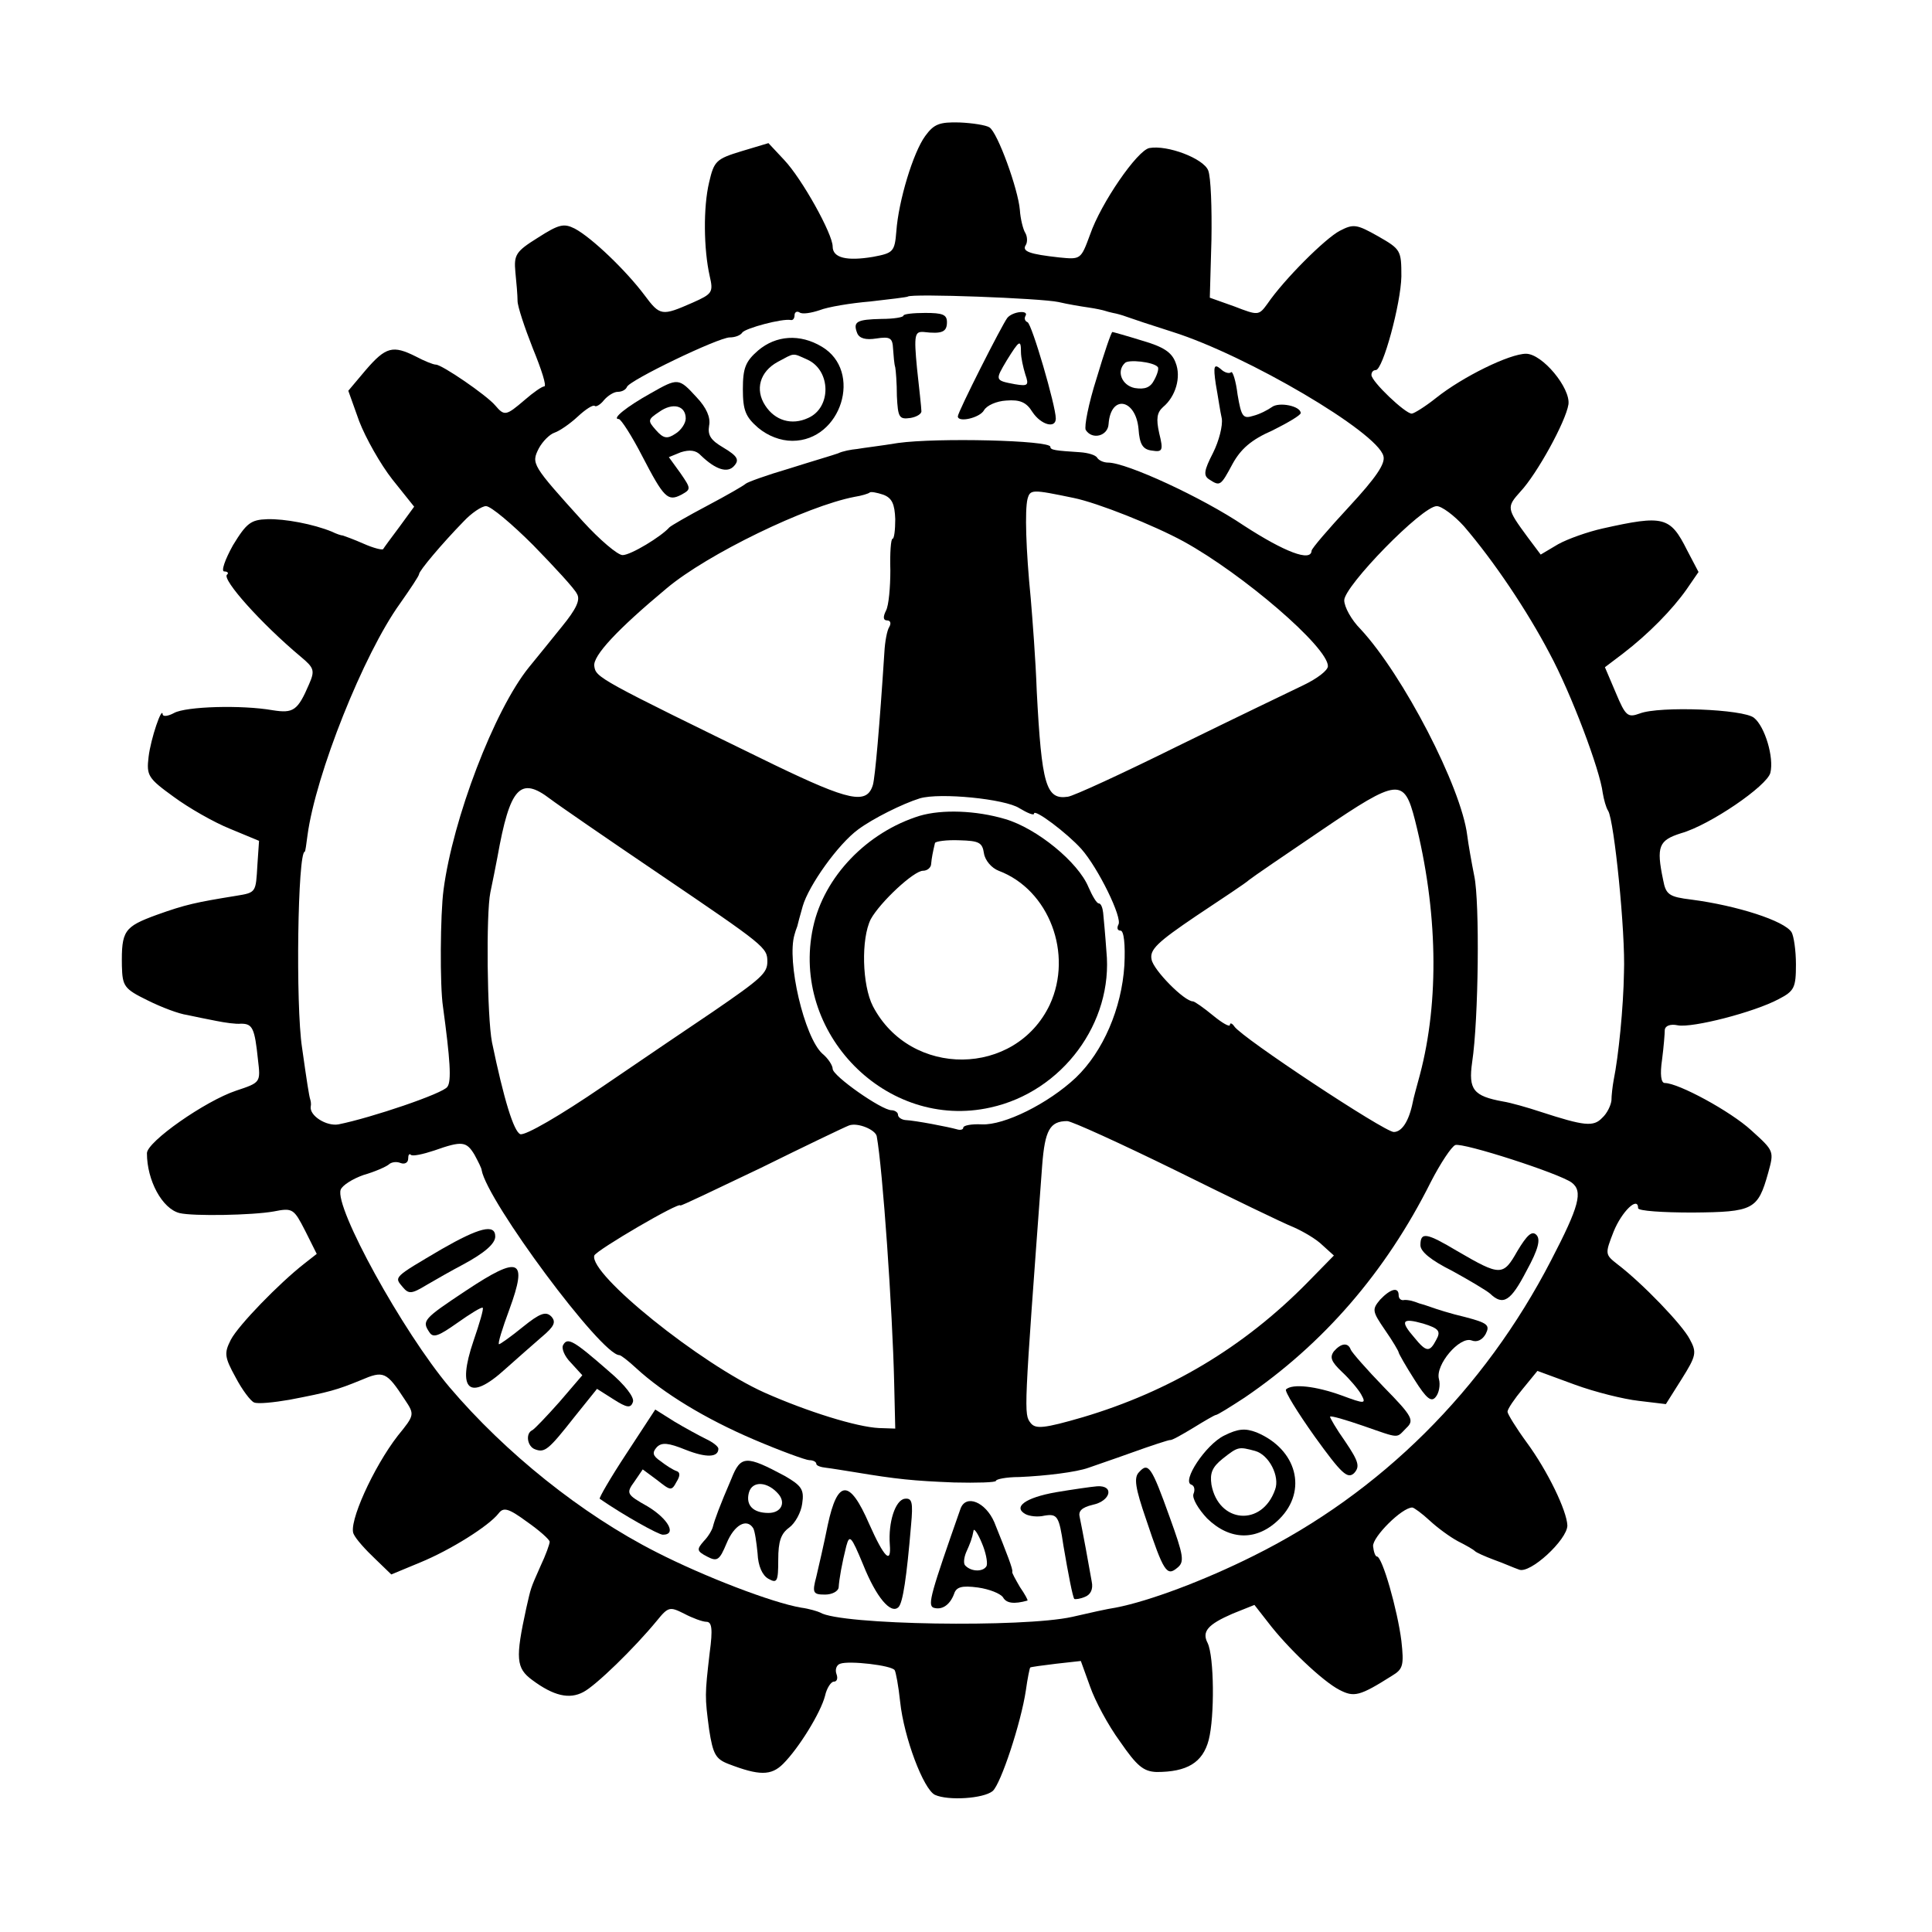 <?xml version="1.0" standalone="no"?>
<!DOCTYPE svg PUBLIC "-//W3C//DTD SVG 20010904//EN"
 "http://www.w3.org/TR/2001/REC-SVG-20010904/DTD/svg10.dtd">
<svg version="1.0" xmlns="http://www.w3.org/2000/svg"
 width="355pt" height="355pt" viewBox="0 0 355 355"
 preserveAspectRatio="xMidYMid meet">
<g transform="translate(0,355) scale(0.1,-0.1)"
fill="#000000" stroke="none">
<path d="M1700 3300 c-22 -30 -49 -119 -53 -175 -3 -38 -6 -40 -43 -47 -48 -8
-74 -2 -74 19 0 23 -56 124 -89 159 l-29 31 -50 -15 c-46 -14 -50 -18 -59 -57
-11 -46 -10 -123 1 -172 7 -30 5 -33 -31 -49 -57 -25 -60 -25 -89 14 -33 44
-96 105 -128 122 -20 10 -29 8 -68 -17 -40 -25 -44 -31 -41 -63 2 -19 4 -43 4
-53 0 -10 13 -49 28 -87 16 -39 26 -70 21 -70 -4 0 -20 -11 -36 -25 -34 -29
-37 -30 -54 -10 -16 19 -98 75 -109 75 -5 0 -22 7 -37 15 -42 21 -55 18 -92
-25 l-32 -38 20 -56 c12 -31 39 -79 61 -107 l40 -50 -27 -37 c-15 -20 -29 -39
-30 -41 -2 -2 -18 2 -36 10 -18 8 -35 14 -38 15 -3 0 -12 3 -20 7 -34 14 -87
24 -119 23 -30 -1 -38 -7 -63 -48 -15 -27 -22 -48 -16 -48 6 0 9 -3 5 -6 -9
-9 62 -89 136 -151 24 -20 26 -25 15 -50 -21 -49 -29 -54 -67 -48 -57 10 -159
7 -181 -5 -11 -6 -20 -7 -21 -3 -1 17 -22 -44 -26 -78 -4 -34 -1 -39 46 -73
27 -20 74 -47 104 -59 l53 -22 -3 -44 c-3 -51 -2 -51 -39 -57 -74 -12 -93 -16
-146 -35 -60 -22 -65 -29 -64 -94 1 -37 4 -42 47 -63 26 -13 58 -25 73 -27 14
-3 38 -8 54 -11 15 -3 35 -6 45 -5 21 0 25 -8 31 -66 5 -42 5 -42 -40 -57 -57
-19 -164 -94 -164 -115 0 -50 28 -102 60 -110 25 -6 134 -4 173 3 35 7 37 5
58 -36 l21 -42 -23 -18 c-46 -36 -121 -113 -135 -140 -12 -24 -12 -31 9 -69
12 -23 28 -44 34 -46 7 -3 36 0 65 5 73 14 87 18 131 36 42 18 47 16 81 -36
18 -27 18 -28 -13 -66 -45 -58 -92 -162 -81 -181 4 -9 22 -29 39 -45 l30 -29
53 22 c56 23 126 67 144 90 9 12 18 10 52 -15 23 -16 42 -33 42 -37 0 -4 -7
-24 -17 -45 -19 -43 -17 -38 -26 -77 -20 -92 -19 -110 11 -132 39 -29 68 -36
94 -22 23 12 93 80 135 131 21 26 24 26 50 13 15 -8 34 -15 41 -15 10 0 12
-13 6 -57 -9 -78 -9 -80 -1 -141 7 -45 12 -54 35 -63 57 -22 79 -22 101 0 29
29 69 94 77 125 3 14 11 26 16 26 6 0 8 6 5 14 -3 8 0 17 7 19 16 6 95 -3 100
-12 2 -3 7 -29 10 -58 7 -66 43 -161 64 -171 24 -11 89 -7 106 7 15 13 52 125
61 185 3 22 7 41 8 42 1 1 23 4 48 7 l45 5 17 -47 c9 -26 33 -71 55 -101 31
-45 43 -55 67 -56 56 0 85 17 96 59 11 43 10 153 -2 178 -11 21 0 34 46 54
l40 16 25 -32 c35 -46 100 -108 131 -124 27 -14 37 -12 97 26 20 12 22 19 17
64 -7 56 -35 155 -45 155 -3 0 -6 9 -7 19 -1 17 53 71 72 71 3 0 18 -11 32
-24 14 -13 37 -30 52 -38 14 -7 28 -15 31 -18 3 -3 19 -10 35 -16 17 -6 37
-15 46 -18 20 -9 89 55 89 81 -1 27 -36 100 -75 153 -19 26 -35 52 -35 56 0 5
13 24 28 42 l27 33 68 -25 c38 -14 91 -27 118 -30 l50 -6 29 46 c27 43 28 49
15 73 -13 26 -87 103 -133 138 -23 18 -23 19 -7 60 15 37 45 66 45 43 0 -5 45
-8 100 -8 112 1 120 5 139 73 11 40 11 40 -31 78 -38 35 -134 87 -159 87 -7 0
-9 16 -5 43 3 23 5 48 5 55 1 7 10 11 24 8 27 -5 140 24 185 48 29 15 32 21
32 64 0 26 -4 52 -8 59 -13 21 -100 49 -184 60 -41 5 -47 9 -52 36 -13 62 -8
73 33 86 53 15 158 87 164 111 7 28 -10 85 -30 101 -19 16 -174 22 -210 8 -22
-8 -26 -5 -44 38 l-20 47 33 25 c47 36 91 81 117 118 l22 32 -21 40 c-31 62
-43 65 -155 40 -27 -6 -64 -19 -82 -29 l-32 -19 -24 32 c-39 53 -39 55 -13 84
30 32 83 128 88 160 4 30 -48 93 -78 93 -30 0 -116 -42 -165 -81 -20 -16 -41
-29 -45 -29 -12 0 -74 59 -74 71 0 5 3 9 8 9 13 0 46 122 47 172 0 48 -1 50
-43 74 -39 22 -45 23 -70 10 -27 -14 -103 -90 -133 -134 -16 -22 -17 -22 -61
-5 l-45 16 3 106 c1 58 -1 116 -6 128 -9 22 -75 47 -108 41 -22 -4 -89 -101
-109 -159 -17 -46 -17 -46 -57 -42 -54 6 -69 11 -61 23 3 5 3 15 -1 22 -4 6
-9 26 -10 42 -3 38 -41 143 -56 152 -6 4 -31 8 -55 9 -37 1 -47 -3 -63 -25z
m245 -305 c17 -4 41 -8 55 -10 14 -2 27 -5 30 -6 3 -1 10 -3 15 -4 6 -1 17 -4
25 -7 8 -3 47 -16 85 -28 136 -43 376 -184 387 -228 4 -14 -14 -40 -63 -93
-38 -41 -69 -77 -69 -81 -1 -21 -50 -2 -124 46 -77 52 -216 116 -250 116 -8 0
-17 4 -20 9 -3 5 -17 9 -31 10 -46 3 -55 4 -55 10 0 12 -208 17 -280 7 -30 -5
-64 -9 -75 -11 -11 -1 -27 -4 -35 -8 -8 -3 -49 -15 -90 -28 -41 -12 -77 -25
-80 -28 -3 -3 -34 -21 -70 -40 -36 -19 -67 -37 -70 -40 -15 -17 -71 -51 -86
-51 -9 0 -42 28 -73 62 -94 104 -95 106 -81 134 7 13 20 26 29 29 9 3 28 16
42 29 15 14 29 23 32 20 2 -2 10 2 17 11 7 8 18 15 25 15 8 0 15 4 17 9 4 12
168 91 189 91 10 0 20 4 23 9 6 8 73 26 89 23 4 -1 7 3 7 9 0 5 4 8 9 5 5 -4
22 -1 37 4 15 6 57 13 93 16 36 4 68 8 69 9 6 6 245 -3 277 -10z m-300 -399
c0 -20 -2 -36 -5 -36 -3 0 -5 -26 -4 -58 0 -31 -3 -65 -8 -74 -6 -12 -5 -18 2
-18 6 0 8 -5 4 -12 -4 -6 -8 -27 -9 -47 -9 -139 -17 -228 -21 -243 -11 -37
-43 -30 -182 37 -324 158 -327 160 -330 181 -3 19 43 68 133 143 75 63 257
151 345 168 13 2 26 6 28 8 2 2 13 0 25 -4 16 -6 21 -17 22 -45z m328 39 c44
-9 147 -50 202 -80 109 -60 265 -194 265 -229 0 -8 -20 -23 -45 -35 -25 -12
-129 -62 -231 -112 -101 -50 -192 -92 -202 -93 -40 -6 -48 22 -57 194 -2 58
-8 134 -11 170 -9 91 -11 162 -6 183 5 18 8 18 85 2z m-993 -87 c39 -40 76
-80 80 -89 7 -11 -1 -28 -28 -61 -20 -25 -47 -58 -60 -74 -64 -79 -140 -279
-157 -409 -6 -44 -7 -176 -1 -215 13 -96 16 -137 8 -147 -7 -12 -140 -57 -200
-69 -22 -4 -54 16 -51 33 1 4 0 10 -1 13 -2 6 -6 31 -15 95 -12 78 -8 360 5
360 1 0 3 14 5 30 15 112 103 333 170 426 19 27 35 51 35 54 0 6 42 56 82 97
14 15 33 28 41 28 9 0 48 -33 87 -72z m1710 35 c55 -64 116 -155 157 -233 40
-74 93 -215 98 -257 2 -12 6 -27 10 -33 11 -18 32 -224 29 -297 -1 -64 -10
-154 -19 -198 -2 -11 -4 -28 -4 -37 -1 -9 -8 -24 -17 -32 -16 -17 -33 -15
-113 11 -24 8 -56 17 -69 19 -55 10 -64 22 -57 72 12 79 14 295 4 342 -5 25
-11 59 -13 75 -11 89 -118 295 -196 379 -17 17 -30 41 -30 53 0 26 143 173
170 173 9 0 32 -17 50 -37z m-90 -540 c42 -166 45 -332 9 -468 -6 -22 -12 -44
-13 -50 -7 -35 -20 -55 -35 -55 -17 0 -279 173 -293 194 -4 6 -8 7 -8 3 0 -5
-14 3 -31 17 -17 14 -34 26 -37 26 -16 0 -73 58 -76 77 -4 18 11 32 82 80 48
32 92 61 97 66 6 5 66 46 134 92 140 95 151 96 171 18z m-1589 39 c13 -10 103
-72 199 -137 196 -133 200 -136 200 -162 0 -21 -11 -31 -100 -92 -36 -24 -127
-86 -202 -137 -79 -54 -143 -91 -152 -88 -12 5 -30 63 -52 169 -9 47 -11 236
-3 275 4 19 10 49 13 65 23 129 42 149 97 107z m862 -17 c15 -9 27 -14 27 -10
0 10 61 -36 87 -65 31 -35 76 -127 68 -139 -3 -6 -2 -11 4 -11 6 0 9 -25 7
-64 -5 -79 -39 -158 -89 -206 -51 -48 -132 -88 -173 -86 -19 1 -34 -2 -34 -6
0 -4 -6 -5 -12 -3 -14 4 -75 16 -95 17 -7 1 -13 5 -13 10 0 4 -6 8 -12 8 -18
0 -108 63 -108 76 0 6 -8 19 -19 28 -33 30 -66 170 -51 219 1 4 3 10 5 15 1 4
5 20 10 37 11 38 65 114 102 141 27 20 81 47 113 57 37 11 157 -1 183 -18z
m-262 -603 c11 -60 29 -321 32 -452 l2 -85 -30 1 c-41 2 -131 30 -210 65 -118
53 -323 218 -313 252 4 10 158 100 158 92 0 -2 66 30 148 69 81 40 154 75 162
78 16 6 49 -8 51 -20z m550 -63 c101 -50 198 -97 216 -104 18 -8 42 -22 53
-33 l21 -19 -49 -50 c-117 -119 -254 -200 -412 -247 -72 -21 -87 -22 -96 -11
-13 17 -13 14 21 474 5 64 14 81 46 81 8 0 98 -41 200 -91z m-1289 29 c7 -13
13 -25 13 -28 10 -57 220 -340 253 -340 3 0 17 -11 31 -24 50 -46 127 -93 216
-131 49 -21 96 -38 102 -38 7 0 13 -3 13 -7 0 -3 8 -6 18 -7 9 -1 33 -5 52 -8
78 -13 108 -16 183 -19 42 -1 77 0 77 3 0 3 19 7 43 7 48 2 105 9 127 17 8 3
44 15 80 28 36 13 67 23 70 23 3 -1 22 10 42 22 21 13 40 24 42 24 3 0 27 15
53 32 144 98 259 230 342 396 18 35 38 65 45 68 14 5 191 -52 214 -69 21 -16
14 -43 -38 -143 -123 -238 -313 -427 -547 -543 -90 -45 -191 -83 -253 -95 -14
-2 -50 -10 -80 -17 -90 -20 -426 -15 -463 8 -4 2 -20 7 -35 9 -53 9 -178 57
-266 102 -138 70 -278 183 -380 303 -86 102 -212 331 -200 363 3 8 22 20 42
27 21 6 41 15 46 19 5 5 15 6 22 3 8 -3 14 1 14 8 0 7 2 10 5 7 3 -3 22 1 43
8 51 18 59 17 74 -8z"/>
<path d="M1660 2970 c0 -3 -18 -6 -40 -6 -46 -1 -53 -5 -45 -26 4 -10 16 -13
35 -10 26 4 30 1 31 -19 1 -13 2 -28 4 -34 1 -5 3 -29 3 -53 2 -39 4 -43 25
-40 12 2 21 8 20 13 0 6 -4 41 -8 78 -6 62 -4 68 12 67 34 -4 43 0 43 18 0 14
-8 17 -40 17 -22 0 -40 -2 -40 -5z"/>
<path d="M1851 2966 c-10 -13 -91 -173 -91 -181 0 -12 40 -3 48 11 5 9 23 17
41 18 25 2 37 -3 48 -21 16 -24 43 -31 43 -12 0 23 -44 174 -52 177 -5 2 -6 7
-4 11 8 12 -23 9 -33 -3z m25 -63 c0 -10 4 -28 8 -41 7 -20 5 -22 -19 -18 -37
7 -37 7 -15 44 23 37 26 39 26 15z"/>
<path d="M2015 2855 c-15 -47 -23 -89 -20 -95 12 -19 41 -11 42 11 4 55 50 46
55 -9 2 -29 8 -38 25 -40 19 -3 21 0 13 32 -6 27 -4 38 7 48 23 19 34 55 23
82 -7 19 -23 29 -61 40 -29 9 -54 16 -55 16 -2 0 -15 -38 -29 -85z m112 21 c3
-2 0 -13 -6 -24 -7 -14 -17 -18 -36 -15 -24 5 -34 31 -18 46 6 7 52 2 60 -7z"/>
<path d="M1393 2906 c-23 -20 -28 -32 -28 -71 0 -39 5 -51 28 -71 18 -15 41
-24 63 -24 90 0 130 128 54 173 -40 24 -84 21 -117 -7z m91 -17 c43 -20 44
-88 1 -107 -30 -14 -61 -5 -79 23 -19 29 -10 62 23 80 32 17 26 17 55 4z"/>
<path d="M2234 2844 c4 -22 8 -50 11 -63 2 -13 -5 -41 -16 -63 -17 -33 -18
-42 -7 -49 20 -13 21 -12 43 29 15 27 34 44 73 61 28 14 52 28 52 32 0 13 -40
21 -53 11 -7 -5 -22 -13 -34 -16 -19 -6 -22 -2 -29 39 -3 25 -9 44 -12 41 -3
-3 -12 -1 -19 6 -12 10 -14 6 -9 -28z"/>
<path d="M1195 2827 c-43 -24 -72 -47 -58 -47 4 0 24 -31 43 -68 40 -77 47
-84 72 -71 18 10 18 11 -2 40 l-21 29 22 9 c16 5 28 4 37 -6 27 -26 49 -33 61
-19 10 11 6 18 -19 33 -24 14 -30 23 -27 41 3 15 -5 33 -23 52 -33 36 -34 36
-85 7z m65 -46 c0 -9 -9 -22 -19 -28 -15 -10 -22 -9 -36 7 -15 17 -15 19 6 33
25 18 49 12 49 -12z"/>
<path d="M1690 2051 c-97 -30 -176 -112 -196 -205 -42 -194 135 -374 326 -331
132 29 226 156 213 287 -2 29 -5 61 -6 71 -1 9 -4 17 -8 17 -4 0 -12 14 -19
30 -19 46 -95 108 -153 125 -54 16 -116 18 -157 6z m118 -69 c2 -13 14 -27 27
-32 93 -35 137 -153 94 -246 -63 -133 -256 -135 -325 -3 -20 39 -22 124 -4
160 17 31 79 89 96 89 8 0 15 6 15 13 1 11 3 21 7 38 1 3 21 6 45 5 36 -1 42
-4 45 -24z"/>
<path d="M812 1255 c-90 -53 -88 -51 -72 -70 11 -13 16 -13 44 4 17 10 47 27
66 37 41 22 60 39 60 52 0 24 -30 16 -98 -23z"/>
<path d="M2788 1251 c-26 -46 -31 -46 -110 0 -57 34 -68 36 -68 11 0 -12 20
-28 58 -47 31 -17 63 -36 70 -42 24 -23 38 -14 67 42 22 40 26 58 18 66 -8 8
-17 0 -35 -30z"/>
<path d="M857 1179 c-80 -53 -82 -56 -68 -77 7 -11 17 -7 51 17 24 17 45 30
47 28 2 -2 -6 -29 -17 -61 -31 -91 -8 -112 58 -52 20 18 51 45 67 59 24 20 27
28 18 38 -10 10 -21 6 -52 -19 -22 -18 -42 -32 -44 -32 -3 0 6 29 19 64 34 93
19 100 -79 35z"/>
<path d="M2536 1162 c-15 -18 -15 -21 9 -56 14 -20 25 -39 25 -41 0 -2 13 -25
29 -50 22 -35 31 -42 39 -32 6 7 9 22 6 33 -7 26 38 79 60 71 10 -4 20 1 26
12 8 16 4 20 -38 31 -26 6 -54 15 -62 18 -8 3 -18 6 -22 7 -5 2 -11 4 -15 5
-5 1 -11 2 -15 1 -5 0 -8 4 -8 9 0 16 -15 12 -34 -8z m103 -74 c-12 -23 -18
-23 -40 4 -27 31 -23 37 16 26 29 -9 33 -14 24 -30z"/>
<path d="M1035 1079 c-4 -6 2 -21 14 -33 l21 -23 -42 -49 c-24 -27 -46 -50
-50 -52 -13 -6 -9 -30 5 -35 18 -7 25 -1 73 60 l41 51 30 -19 c25 -16 32 -17
36 -5 3 8 -14 31 -45 57 -64 56 -75 62 -83 48z"/>
<path d="M2451 1067 c-8 -11 -5 -19 15 -38 14 -13 30 -32 35 -41 10 -18 7 -18
-36 -2 -47 17 -90 22 -102 11 -3 -3 21 -42 53 -87 49 -68 60 -78 72 -67 11 12
9 21 -16 58 -17 24 -29 45 -28 46 2 2 29 -6 61 -17 69 -24 60 -23 79 -4 15 14
12 21 -41 75 -32 33 -59 64 -61 69 -5 14 -18 12 -31 -3z"/>
<path d="M1151 879 c-29 -44 -51 -82 -49 -83 45 -31 108 -66 116 -66 26 0 10
29 -28 52 -39 22 -40 24 -24 46 l15 22 27 -20 c24 -19 26 -20 35 -3 7 11 7 18
0 20 -6 2 -19 10 -29 18 -15 10 -16 16 -7 26 9 9 21 8 53 -5 38 -15 60 -14 60
2 0 4 -10 12 -23 18 -12 6 -38 20 -58 32 l-35 22 -53 -81z"/>
<path d="M2249 912 c-34 -17 -78 -84 -60 -90 6 -2 7 -10 4 -17 -3 -8 9 -28 25
-45 42 -41 92 -42 133 -1 52 52 32 128 -42 159 -21 8 -34 7 -60 -6z m57 -28
c26 -7 46 -47 37 -71 -24 -69 -104 -62 -117 9 -3 21 1 32 21 48 28 22 29 22
59 14z"/>
<path d="M1344 833 c-22 -51 -31 -76 -34 -88 -1 -5 -8 -18 -17 -27 -13 -15
-13 -18 6 -28 19 -10 23 -7 36 24 14 34 37 47 49 28 3 -5 6 -26 8 -46 1 -24 9
-41 20 -47 16 -9 18 -5 18 35 0 34 5 48 20 59 11 8 22 28 24 44 4 26 -1 33
-32 51 -71 38 -81 38 -98 -5z m87 -29 c13 -16 4 -34 -19 -34 -28 0 -42 14 -36
37 6 23 35 21 55 -3z"/>
<path d="M2093 845 c-10 -10 -7 -29 13 -87 32 -96 38 -105 57 -89 14 11 12 22
-14 94 -33 92 -39 101 -56 82z"/>
<path d="M1940 808 c-56 -10 -79 -27 -56 -40 7 -4 23 -6 35 -3 24 4 27 -1 35
-55 9 -53 17 -94 20 -98 2 -1 11 0 20 4 10 4 15 14 12 28 -2 11 -7 39 -11 61
-4 22 -9 47 -11 57 -3 11 3 18 24 23 33 7 40 36 8 34 -12 -1 -46 -6 -76 -11z"/>
<path d="M1521 748 c-7 -35 -17 -78 -21 -95 -8 -30 -6 -33 16 -33 13 0 24 6
25 13 1 16 6 44 14 76 6 22 9 19 31 -34 24 -60 51 -92 65 -78 8 8 15 55 23
150 4 43 2 51 -12 49 -17 -3 -30 -43 -27 -84 3 -37 -10 -25 -38 38 -36 83 -58
82 -76 -2z"/>
<path d="M1765 778 c-54 -154 -61 -177 -50 -182 15 -5 30 4 38 25 4 13 14 16
44 12 21 -3 41 -11 46 -18 6 -11 20 -13 45 -6 1 1 -5 12 -14 25 -8 14 -15 26
-14 28 2 3 -10 34 -33 91 -16 37 -52 52 -62 25z m48 -105 c-5 -11 -27 -12 -39
0 -4 3 -3 14 1 24 8 18 11 25 14 41 1 4 8 -6 15 -23 7 -16 11 -35 9 -42z"/>
</g>
</svg>
